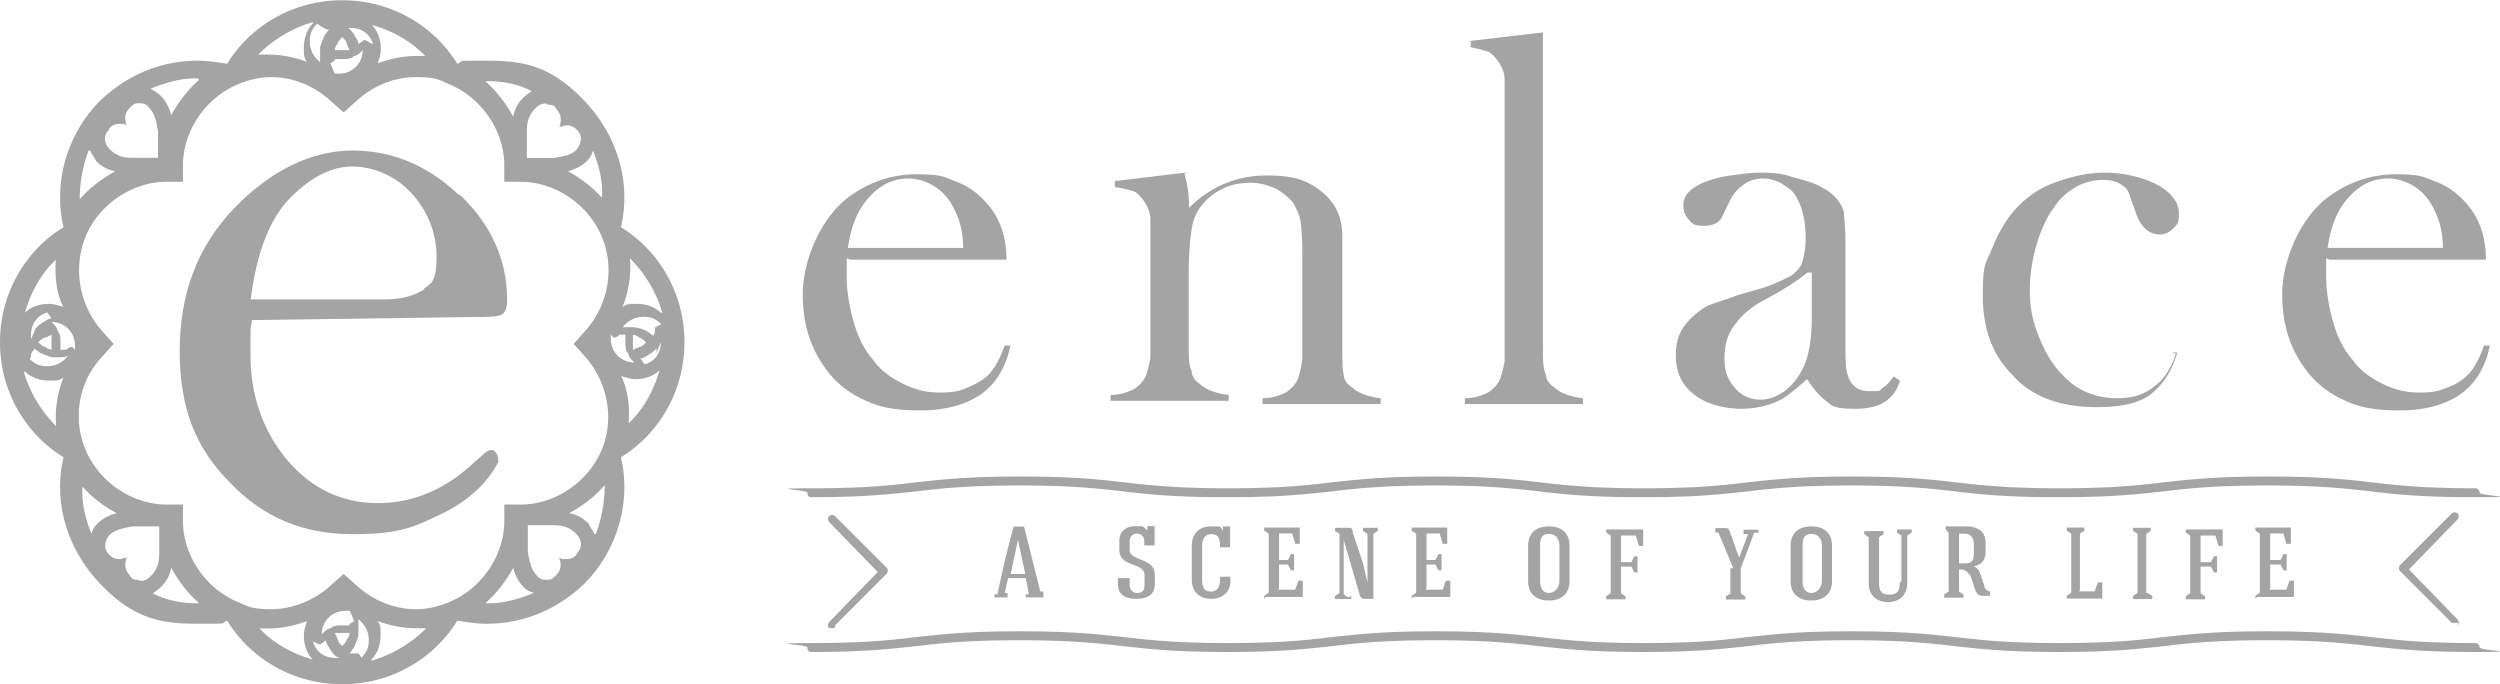 <svg id="_レイヤー_2" xmlns="http://www.w3.org/2000/svg" viewBox="0 0 106.29 29.1"><defs><style>.cls-1{fill:#a4a4a4}</style></defs><g id="_レイヤー_1-2"><g id="_レイヤー_1-3"><path class="cls-1" d="M19.5 8.28c-1.32-1.25-2.82-1.88-4.52-1.88s-3.45.82-5.02 2.45c-1.57 1.63-2.32 3.64-2.32 6.08s.69 4.14 2.13 5.58c1.44 1.51 3.14 2.2 5.21 2.2s2.63-.31 3.83-.88c1.13-.56 1.94-1.32 2.38-2.2 0-.31-.13-.5-.31-.5s-.31.19-.69.5c-1.25 1.19-2.63 1.76-4.14 1.76s-2.82-.63-3.83-1.82c-1-1.19-1.57-2.7-1.57-4.45s0-.88.06-1.51l9.28-.13c.88 0 1.32 0 1.44-.19s.13-.31.13-.56c0-1.69-.69-3.2-2.01-4.45m-1.49 4.01c-.38.25-.94.44-1.69.44h-5.71c.25-2.01.82-3.45 1.69-4.33.88-.88 1.76-1.32 2.63-1.32s1.82.38 2.51 1.13 1.07 1.69 1.07 2.7-.19 1.13-.56 1.38"/><path class="cls-1" d="M29.1 14.55c0-2.07-1.07-3.89-2.7-4.89.44-1.88-.13-3.89-1.57-5.39-1.44-1.51-2.63-1.69-4.14-1.69s-.88 0-1.25.13c-1-1.63-2.82-2.7-4.89-2.7s-3.89 1.07-4.89 2.7c-.44-.06-.82-.13-1.25-.13-1.51 0-2.95.56-4.14 1.69C2.83 5.71 2.26 7.78 2.7 9.66c-1.63 1-2.7 2.82-2.7 4.89s1.07 3.89 2.7 4.89c-.44 1.88.13 3.89 1.57 5.39 1.44 1.51 2.63 1.69 4.14 1.69s.88 0 1.25-.13c1 1.63 2.82 2.7 4.89 2.7s3.89-1.07 4.89-2.7c.44.06.82.13 1.25.13 1.51 0 2.95-.56 4.14-1.69 1.44-1.44 2.01-3.51 1.57-5.39 1.63-1 2.7-2.82 2.7-4.89m-4.58 9.03c-.13.13-.25.19-.44.19s-.19 0-.31-.06c.13.31.06.56-.13.75s-.25.19-.38.19-.31 0-.44-.19c-.25-.25-.31-.63-.38-1v-1.13h1.07c.38 0 .69.06 1 .38.25.25.25.63 0 .82m-2.25-2.08h-.82v.82c-.06 1.44-1 2.76-2.32 3.32-.44.19-.94.31-1.44.31-.94 0-1.82-.38-2.51-1l-.56-.5-.56.5c-.69.63-1.63 1-2.51 1s-1-.13-1.44-.31c-1.32-.56-2.26-1.88-2.32-3.32v-.82h-.82c-1.44-.06-2.76-1-3.32-2.32-.56-1.32-.31-2.88.69-3.95l.5-.56-.5-.56a3.892 3.892 0 01-.69-4.01c.56-1.32 1.88-2.26 3.32-2.32h.82v-.82c.06-1.44 1-2.76 2.32-3.32.44-.19.94-.31 1.44-.31.94 0 1.82.38 2.51 1l.56.5.56-.5c.69-.63 1.57-1 2.51-1s1 .13 1.44.31c1.32.56 2.26 1.88 2.32 3.32v.82h.82c1.44.06 2.76 1 3.32 2.32.56 1.32.31 2.88-.69 4.01l-.5.56.5.56c.94 1.07 1.25 2.63.69 3.95s-1.88 2.26-3.32 2.32m-8.65 5.96c.06-.06.19-.13.25-.19 0 .13.06.19.13.31s.19.31.31.38.06 0 .13.06h.13-.31c-.44 0-.82-.25-.94-.69m1.55-.75v.06h-.31c-.19 0-.38 0-.5.13q-.08.08 0 0c.13-.13 0 0 0 0-.13 0-.25.13-.31.19l-.06.06c0-.56.44-1 1-1h.19c.06.13.13.31.19.44m-.51 1.06c-.06-.06-.13-.13-.19-.25 0-.06-.06-.19-.13-.31h.63c0 .13-.06.19-.13.31 0 .06-.13.19-.19.25m.7.31h-.38c.06-.06.13-.19.19-.25.06-.13.13-.31.19-.5v-.7c.25.19.44.5.44.88s-.13.56-.31.75M5.9 24.65c-.13 0-.31 0-.38-.19-.19-.19-.25-.44-.13-.75-.13 0-.19.06-.31.06-.19 0-.31-.06-.44-.19-.25-.25-.19-.56 0-.82.25-.25.63-.31 1-.38h1.13v1.13c0 .38-.06.69-.38 1-.13.13-.25.19-.44.19m-4.63-9.52c0-.13 0-.19.13-.31v-.06c.06.06.19.13.25.19.13.06.31.13.5.19h.25c.13 0 .31 0 .44-.06-.19.25-.5.44-.88.44s-.56-.13-.75-.31m.06-.84v.12-.31c0-.44.25-.82.69-.94.06.06.13.19.19.25-.13 0-.19.06-.31.13s-.31.19-.38.31m.37.76c-.06 0-.19-.13-.25-.19.06-.06.13-.13.25-.19.06 0 .19-.06.31-.13v.63c-.13 0-.19-.06-.31-.13m1.19.01c-.06 0-.19.06-.25.13h-.25v-.31c0-.19 0-.38-.13-.5 0-.13-.13-.25-.19-.31l-.06-.06c.56 0 1 .44 1 1v.19m1.45-9.42c.13-.13.25-.19.44-.19s.19 0 .31.06c-.13-.31-.06-.56.13-.75s.25-.19.38-.19.31 0 .44.19c.25.25.31.63.38 1v1.13H5.65c-.38 0-.69-.06-1-.38-.25-.25-.25-.63 0-.82m9.59-2.94v-.06h.31c.19 0 .38 0 .5-.13.13 0 .25-.13.31-.19l.06-.06c0 .56-.44 1-1 1h-.19c-.06-.13-.13-.31-.19-.44m.51-1.12a.9.9 0 01.19.25c0 .06.06.19.13.31h-.63c0-.13.06-.19.13-.31 0-.06.13-.19.19-.25m.93.12c-.06.06-.19.13-.25.19 0-.13-.06-.19-.13-.31-.06-.13-.19-.31-.31-.38h-.19.31c.44 0 .82.25.94.69m-2-.63h.13c-.06.06-.13.19-.19.25-.06.13-.13.31-.19.5v.64c-.25-.19-.44-.5-.44-.88s.13-.56.31-.75m9.79 3.44c.13 0 .31 0 .38.19.19.19.25.44.13.75.13 0 .19-.06.31-.06.19 0 .31.06.44.19.25.25.19.56 0 .82s-.63.31-1 .38H22.4V5.59c0-.38.06-.69.38-1 .13-.13.25-.19.44-.19m4.88 10.15c0 .44-.25.82-.69.94-.06-.06-.13-.19-.19-.25.13 0 .19-.06.31-.13s.31-.19.38-.31v-.12.31m-.06-1.07v.06c0 .06 0 .19-.06.25v.06c-.06-.06-.19-.13-.25-.19-.25-.13-.44-.19-.75-.19h-.31c.19-.25.5-.44.88-.44s.56.13.75.31m-1.2.77v-.31c.13 0 .19.06.31.13.06 0 .19.13.25.19-.06.06-.13.13-.25.19-.06 0-.19.06-.31.13v-.31m-.82-.21c.06 0 .19-.06.25-.13h.25v.31c0 .19 0 .38.13.5 0 .13.13.25.19.31l.06.06c-.56 0-1-.44-1-1v-.19m2.13-.92c-.25-.25-.63-.38-1-.38s-.44 0-.63.13c.25-.63.38-1.38.31-2.07a5.43 5.43 0 011.38 2.32m-2.51-4.83c-.44-.5-.94-.88-1.51-1.19.25-.06.56-.19.82-.44a.96.96 0 00.25-.44c.25.63.44 1.32.38 2.07M22.7 3.83c-.13.06-.31.19-.44.31-.25.25-.38.5-.44.82-.31-.56-.69-1.07-1.19-1.51h.06c.69 0 1.38.13 1.94.44m-4.5-1.51h-.44c-.56 0-1.13.13-1.63.31.06-.19.13-.38.13-.63 0-.38-.13-.75-.38-1 .88.25 1.69.69 2.32 1.38M13.3 1c-.25.25-.38.63-.38 1s0 .44.13.63c-.5-.19-1.07-.31-1.63-.31h-.44A5.43 5.43 0 0113.3.94M8.47 3.39c-.5.44-.88.94-1.19 1.51-.06-.25-.19-.56-.44-.82-.13-.13-.25-.19-.44-.31.63-.25 1.25-.44 1.94-.44h.06M3.83 6.4c.06.13.19.31.25.44.25.25.5.38.82.44-.56.31-1.07.69-1.51 1.19 0-.69.13-1.44.38-2.07m-1.39 4.58c-.06.69 0 1.44.31 2.07-.19-.06-.38-.13-.63-.13-.38 0-.75.13-1 .38.25-.88.69-1.69 1.38-2.32M1.07 15.8c.25.25.63.38 1 .38s.44 0 .63-.13c-.25.63-.38 1.38-.31 2.07a5.43 5.43 0 01-1.38-2.32m2.44 4.83c.44.5.94.88 1.51 1.19-.25.06-.56.19-.82.44a.96.96 0 00-.25.44c-.25-.63-.44-1.32-.38-2.07m2.89 4.64c.13-.06.31-.19.44-.31.25-.25.38-.5.44-.82.31.56.69 1.07 1.19 1.51h-.06c-.69 0-1.38-.13-1.94-.44m4.51 1.51h.44c.56 0 1.13-.13 1.63-.31-.06.19-.13.38-.13.63 0 .38.13.75.38 1-.88-.25-1.69-.69-2.32-1.38m4.82 1.37c.25-.25.38-.63.38-1s0-.44-.13-.63c.5.19 1.07.31 1.63.31h.44a5.43 5.43 0 01-2.32 1.38m4.83-2.44c.5-.44.88-.94 1.19-1.51.06.25.19.56.44.82.13.13.25.19.44.25-.63.25-1.25.44-1.94.44h-.06m4.57-2.95c-.06-.13-.19-.31-.25-.44-.25-.25-.5-.38-.82-.44.56-.31 1.07-.69 1.51-1.19 0 .69-.13 1.44-.38 2.07m1.39-4.64c.06-.69 0-1.44-.31-2.07.19.06.38.13.63.13.38 0 .75-.13 1-.38-.25.88-.69 1.69-1.38 2.32M36 10.98v.82c0 .63.13 1.32.31 1.94s.44 1.13.82 1.57c.31.44.75.75 1.25 1s1 .38 1.57.38.82-.06 1.13-.19.69-.31.94-.56.5-.69.69-1.25h.25c-.19.94-.63 1.63-1.25 2.07-.63.44-1.51.69-2.57.69s-1.76-.13-2.38-.44c-.69-.31-1.25-.75-1.69-1.38-.63-.88-.94-1.88-.94-3.14s.63-3.01 1.82-4.01c.88-.69 1.88-1.07 3.01-1.07s1.19.13 1.69.31.94.5 1.32.94c.56.63.82 1.44.82 2.38h-6.65l-.13-.06zm4.95-.44c0-.75-.19-1.32-.44-1.76-.19-.38-.5-.69-.82-.88-.31-.19-.69-.31-1.07-.31-.63 0-1.19.25-1.69.82-.5.56-.75 1.25-.88 2.13h4.89zm9.41-3.14c.13.44.19.88.19 1.25v.19c.94-.94 2.07-1.38 3.32-1.38s1.76.25 2.32.69c.56.44.88 1.07.88 1.88v4.77c0 .5 0 .88.06 1.13 0 .25.19.44.38.56.19.19.63.38 1.19.44v.25h-5.02v-.25c.44 0 .75-.13 1-.25.19-.13.38-.31.5-.56.06-.19.13-.44.19-.82v-3.89c0-.82 0-1.44-.06-1.82 0-.38-.19-.69-.31-.94-.19-.25-.44-.44-.75-.63-.31-.13-.69-.25-1.07-.25s-.82.06-1.19.25c-.38.19-.63.38-.88.69s-.38.63-.44 1-.13 1-.13 1.88v3.07c0 .5 0 .88.13 1.13 0 .25.19.44.38.56.19.19.63.38 1.19.44v.25h-5.02v-.25c.44 0 .75-.13 1-.25.19-.13.38-.31.5-.56.06-.19.13-.44.19-.75v-5.9c0-.31-.13-.56-.25-.75-.13-.19-.31-.38-.44-.44-.19-.06-.44-.13-.82-.19V7.7l3.14-.38-.19.06zm11.98-5.64l3.26-.38V14.8c0 .5 0 .88.13 1.13 0 .25.19.44.38.56.19.19.63.38 1.19.44v.25h-5.02v-.25c.44 0 .75-.13 1-.25.19-.13.38-.31.5-.56.06-.19.13-.44.19-.75V3.39c0-.31-.13-.56-.25-.75-.13-.19-.31-.38-.44-.44a6.69 6.69 0 00-.75-.19v-.25h-.19zm18.25 14.3l.19.13c-.25.82-.88 1.19-1.88 1.19s-1-.13-1.32-.38c-.25-.19-.5-.5-.75-.88-.5.44-.88.75-1.13.88-.5.25-1.07.38-1.69.38s-1.51-.19-2.01-.63c-.5-.38-.75-.94-.75-1.63s.19-1.13.63-1.57c.25-.25.5-.44.75-.56.31-.13.75-.25 1.25-.44.63-.19 1.13-.31 1.44-.44s.56-.25.82-.38c.25-.19.44-.38.5-.63s.13-.56.13-.94c0-.88-.19-1.51-.5-1.94-.13-.19-.38-.31-.56-.44-.25-.13-.5-.19-.75-.19s-.56.06-.82.25c-.25.19-.44.38-.56.63l-.31.63c-.13.38-.44.5-.82.5s-.5-.06-.63-.25c-.19-.19-.25-.38-.25-.63 0-.38.25-.69.82-.94.31-.13.69-.25 1.13-.31.44-.06.88-.13 1.25-.13s.94 0 1.44.19c.5.13.94.25 1.25.44.5.25.82.63.94 1.07 0 .25.06.63.06 1.13v4.2c0 .69 0 1.19.06 1.44.13.56.44.82.94.82s.44 0 .56-.13c.13-.06.31-.25.5-.5m-3.69-4.4c-.38.31-.88.63-1.32.88-.56.31-.94.5-1.13.69-.19.13-.38.31-.56.56-.38.44-.5.94-.5 1.51s.13.88.44 1.25c.25.31.63.5 1.07.5s.69-.13 1.07-.38c.31-.25.56-.56.75-.94.25-.5.38-1.25.38-2.2v-1.88h-.19zm15.49 3.39h.25c-.25.88-.69 1.44-1.19 1.82-.56.38-1.32.5-2.26.5-1.51 0-2.76-.44-3.57-1.38-.88-.88-1.25-2.01-1.25-3.39s.13-1.32.38-1.94c.25-.63.56-1.19.94-1.63.44-.5 1-.94 1.69-1.19s1.38-.44 2.2-.44 1.94.25 2.57.75c.38.31.56.63.56 1s-.06.44-.25.63-.38.25-.56.25c-.5 0-.88-.38-1.07-1.07-.13-.31-.19-.56-.25-.69-.06-.13-.13-.25-.25-.31-.25-.19-.5-.25-.88-.25s-.88.13-1.25.38c-.31.19-.63.5-.82.82-.25.31-.44.75-.63 1.25-.25.75-.38 1.51-.38 2.26s.13 1.32.38 1.94c.25.63.56 1.19 1 1.63.63.69 1.44 1 2.32 1s1.32-.25 1.82-.69c.25-.25.5-.63.69-1.19m6.39-4.07v.82c0 .63.13 1.32.31 1.94s.44 1.13.82 1.57c.31.44.75.75 1.25 1s1 .38 1.57.38.82-.06 1.13-.19c.38-.13.69-.31.94-.56s.5-.69.69-1.25h.25c-.19.94-.63 1.63-1.25 2.07-.63.44-1.51.69-2.57.69s-1.76-.13-2.38-.44c-.69-.31-1.25-.75-1.69-1.38-.63-.88-.94-1.88-.94-3.14s.63-3.01 1.82-4.01c.88-.69 1.88-1.07 3.01-1.07s1.19.13 1.69.31.94.5 1.32.94c.56.63.82 1.44.82 2.38h-6.65l-.13-.06zm4.96-.44c0-.75-.19-1.32-.44-1.76-.19-.38-.5-.69-.82-.88-.31-.19-.69-.31-1.07-.31-.63 0-1.19.25-1.69.82-.5.56-.75 1.25-.88 2.13h4.89zM42.71 25.21h.13v.19h-.56v-.13h.13c.19-.94.44-2.01.69-2.88h.44l.69 2.76h.13v.25h-.75v-.13h.13c0-.06-.13-.69-.13-.69h-.75l-.13.56v.06zm.19-.81h.69l-.31-1.44-.31 1.44h-.06zm5.45.81c.25 0 .31-.13.31-.38v-.38c0-.56-1.07-.31-1.07-1.07V23c0-.44.31-.63.69-.63s.31 0 .5.19v-.19h.31v.82h-.44V23c0-.19-.13-.31-.31-.31s-.31.13-.31.31v.38c0 .5 1.07.31 1.07 1.07v.38c0 .5-.38.63-.82.63s-.75-.19-.75-.63v-.25h.5v.25c0 .25.13.38.31.38m3.97-1.94h-.44c0-.38-.06-.56-.38-.56-.19 0-.38.13-.38.5v1.44c0 .38.13.5.38.5s.38-.19.38-.5v-.13h.44v.19c0 .5-.38.75-.82.75s-.82-.25-.82-.82V23.2c0-.5.31-.82.82-.82s.38 0 .5.19v-.19h.31v.88zm1.44 2.19v-.13l.19-.13v-2.51l-.19-.13v-.13h1.51v.69h-.19l-.13-.44h-.56v1.13h.38l.13-.25h.13v.69h-.13l-.13-.25h-.38v.94c0 .06 0 .13-.06.13h.75l.13-.38h.19v.69h-1.57l-.06.06zm3.7-.12v.13h-.69v-.13l.19-.13V22.7l-.19-.13v-.13h.5c.19 0 .25 0 .25.19l.44 1.32.19.82V22.7l-.19-.13v-.13h.63v.13l-.19.13v2.76h-.38q-.13 0-.19-.13l-.69-2.38v2.32l.19.13.13-.06zm2.57.12v-.13l.19-.13v-2.51l-.19-.13v-.13h1.51v.69h-.19l-.13-.44h-.56v1.13h.38l.13-.25h.13v.69h-.13l-.13-.25h-.38v.94c0 .06 0 .13-.06.13h.75l.13-.38h.19v.69h-1.57l-.06.06zm6.71-.75c0 .5-.31.82-.88.82s-.88-.31-.88-.82V23.2c0-.5.31-.82.88-.82s.88.31.88.82v1.51zm-1.25 0c0 .31.13.5.38.5s.44-.25.44-.5V23.2c0-.25-.13-.5-.44-.5s-.38.19-.38.5v1.51zm4.39-1.5h-.19l-.13-.44h-.63v1.13h.44l.13-.25h.13v.69h-.13l-.13-.25h-.44v1.13l.19.13v.13h-.82v-.13l.19-.13v-2.45l-.19-.13v-.13h1.57v.69zm3.82.94l-.63-1.51h-.13v-.19h.38c.13 0 .19 0 .25.19l.38 1.07.38-1h-.19v-.19h.63v.13h-.19c0 .06-.56 1.51-.56 1.51v1.07l.19.13v.13h-.82v-.13l.19-.13v-1.07h.13zm4.2.56c0 .5-.31.82-.88.82s-.88-.31-.88-.82V23.2c0-.5.31-.82.88-.82s.88.31.88.82v1.51zm-1.25 0c0 .31.13.5.38.5s.44-.25.44-.5V23.2c0-.25-.13-.5-.44-.5s-.38.19-.38.5v1.51zm4.2 0v-1.94l-.19-.13v-.13h.63v.13l-.19.13v2.01c0 .56-.38.82-.82.82s-.82-.25-.82-.82v-1.94l-.19-.13v-.13h.82v.13l-.19.13v1.94c0 .38.13.5.44.5s.44-.13.44-.5m2.96-.26c-.06-.25-.19-.31-.44-.31v.94l.19.13v.13h-.82v-.13l.19-.13v-2.51l-.13-.13v-.13h.88c.44 0 .82.19.82.69v.38c0 .38-.19.56-.5.63.13.06.19.13.25.25l.19.56c0 .13.13.25.25.25v.19h-.31c-.25 0-.31-.19-.38-.44l-.19-.56v.19zm-.44-1.82v1.25h.25c.31 0 .38-.13.38-.44v-.38c0-.25-.13-.44-.38-.44h-.25zm4.58 2.76v-.13l.19-.13v-2.51l-.19-.13v-.13h.75v.13l-.19.13v2.32c0 .06 0 .13-.06.13h.69l.13-.38h.19v.69h-1.57.06zm3.45-.25l.19.13v.13h-.82v-.13l.19-.13V22.7l-.19-.13v-.13h.75v.13l-.19.13v2.51h.06zm3.19-2h-.19l-.13-.44h-.63v1.13H94l.13-.25h.13v.69h-.13l-.13-.25h-.44v1.13l.19.13v.13h-.82v-.13l.19-.13v-2.45l-.19-.13v-.13h1.57v.69zm1.38 2.25v-.13l.19-.13v-2.51l-.19-.13v-.13h1.51v.69h-.19l-.13-.44h-.56v1.13h.44l.13-.25h.13v.69h-.13l-.13-.25h-.44v.94c0 .06 0 .13-.06.13h.75l.13-.38h.19v.69h-1.57l-.06.06zm9.54 2.07c0-.06-.06-.19-.19-.19-2.2 0-3.32-.13-4.39-.25s-2.2-.25-4.45-.25-3.32.13-4.45.25c-1.07.13-2.2.25-4.39.25s-3.32-.13-4.39-.25-2.2-.25-4.45-.25-3.32.13-4.45.25c-1.07.13-2.2.25-4.39.25s-3.32-.13-4.39-.25-2.2-.25-4.45-.25-3.32.13-4.45.25c-1.07.13-2.2.25-4.39.25s-3.32-.13-4.39-.25-2.2-.25-4.45-.25-3.32.13-4.45.25c-1.07.13-2.2.25-4.39.25s-.19.06-.19.19.06.19.19.19c2.2 0 3.32-.13 4.45-.25 1.07-.13 2.2-.25 4.39-.25s3.32.13 4.39.25 2.2.25 4.45.25 3.32-.13 4.45-.25c1.07-.13 2.2-.25 4.39-.25s3.32.13 4.39.25 2.2.25 4.45.25 3.32-.13 4.45-.25c1.07-.13 2.2-.25 4.39-.25s3.32.13 4.39.25 2.2.25 4.45.25 3.32-.13 4.45-.25c1.07-.13 2.2-.25 4.39-.25s3.32.13 4.39.25 2.2.25 4.45.25.19-.06.19-.19m0-6.58c0-.06-.06-.19-.19-.19-2.2 0-3.32-.13-4.39-.25-1.07-.13-2.2-.25-4.45-.25s-3.32.13-4.45.25c-1.07.13-2.2.25-4.39.25s-3.32-.13-4.39-.25c-1.07-.13-2.2-.25-4.45-.25s-3.32.13-4.45.25c-1.07.13-2.2.25-4.39.25s-3.32-.13-4.39-.25c-1.07-.13-2.2-.25-4.45-.25s-3.32.13-4.45.25c-1.07.13-2.2.25-4.39.25s-3.32-.13-4.39-.25c-1.07-.13-2.2-.25-4.45-.25s-3.32.13-4.45.25c-1.07.13-2.2.25-4.39.25s-.19.06-.19.19.06.19.19.19c2.2 0 3.32-.13 4.45-.25 1.07-.13 2.2-.25 4.39-.25s3.32.13 4.39.25c1.07.13 2.2.25 4.45.25s3.32-.13 4.45-.25c1.07-.13 2.2-.25 4.39-.25s3.32.13 4.39.25c1.07.13 2.2.25 4.45.25s3.32-.13 4.45-.25c1.07-.13 2.2-.25 4.39-.25s3.32.13 4.39.25c1.07.13 2.2.25 4.45.25s3.32-.13 4.45-.25c1.07-.13 2.2-.25 4.39-.25s3.32.13 4.39.25c1.07.13 2.2.25 4.45.25s.19-.06.19-.19m-.94 5.64c.06-.06.06-.19 0-.25l-2.07-2.13 2.07-2.13c.06-.06.06-.19 0-.25s-.19-.06-.25 0l-2.2 2.2c-.06.06-.06.19 0 .25l2.2 2.2h.25m-68.99.11l2.2-2.2c.06-.06.06-.19 0-.25l-2.2-2.2c-.06-.06-.19-.06-.25 0s-.06.19 0 .25l2.07 2.13-2.07 2.13c-.06.06-.06.19 0 .25h.25"/></g></g></svg>